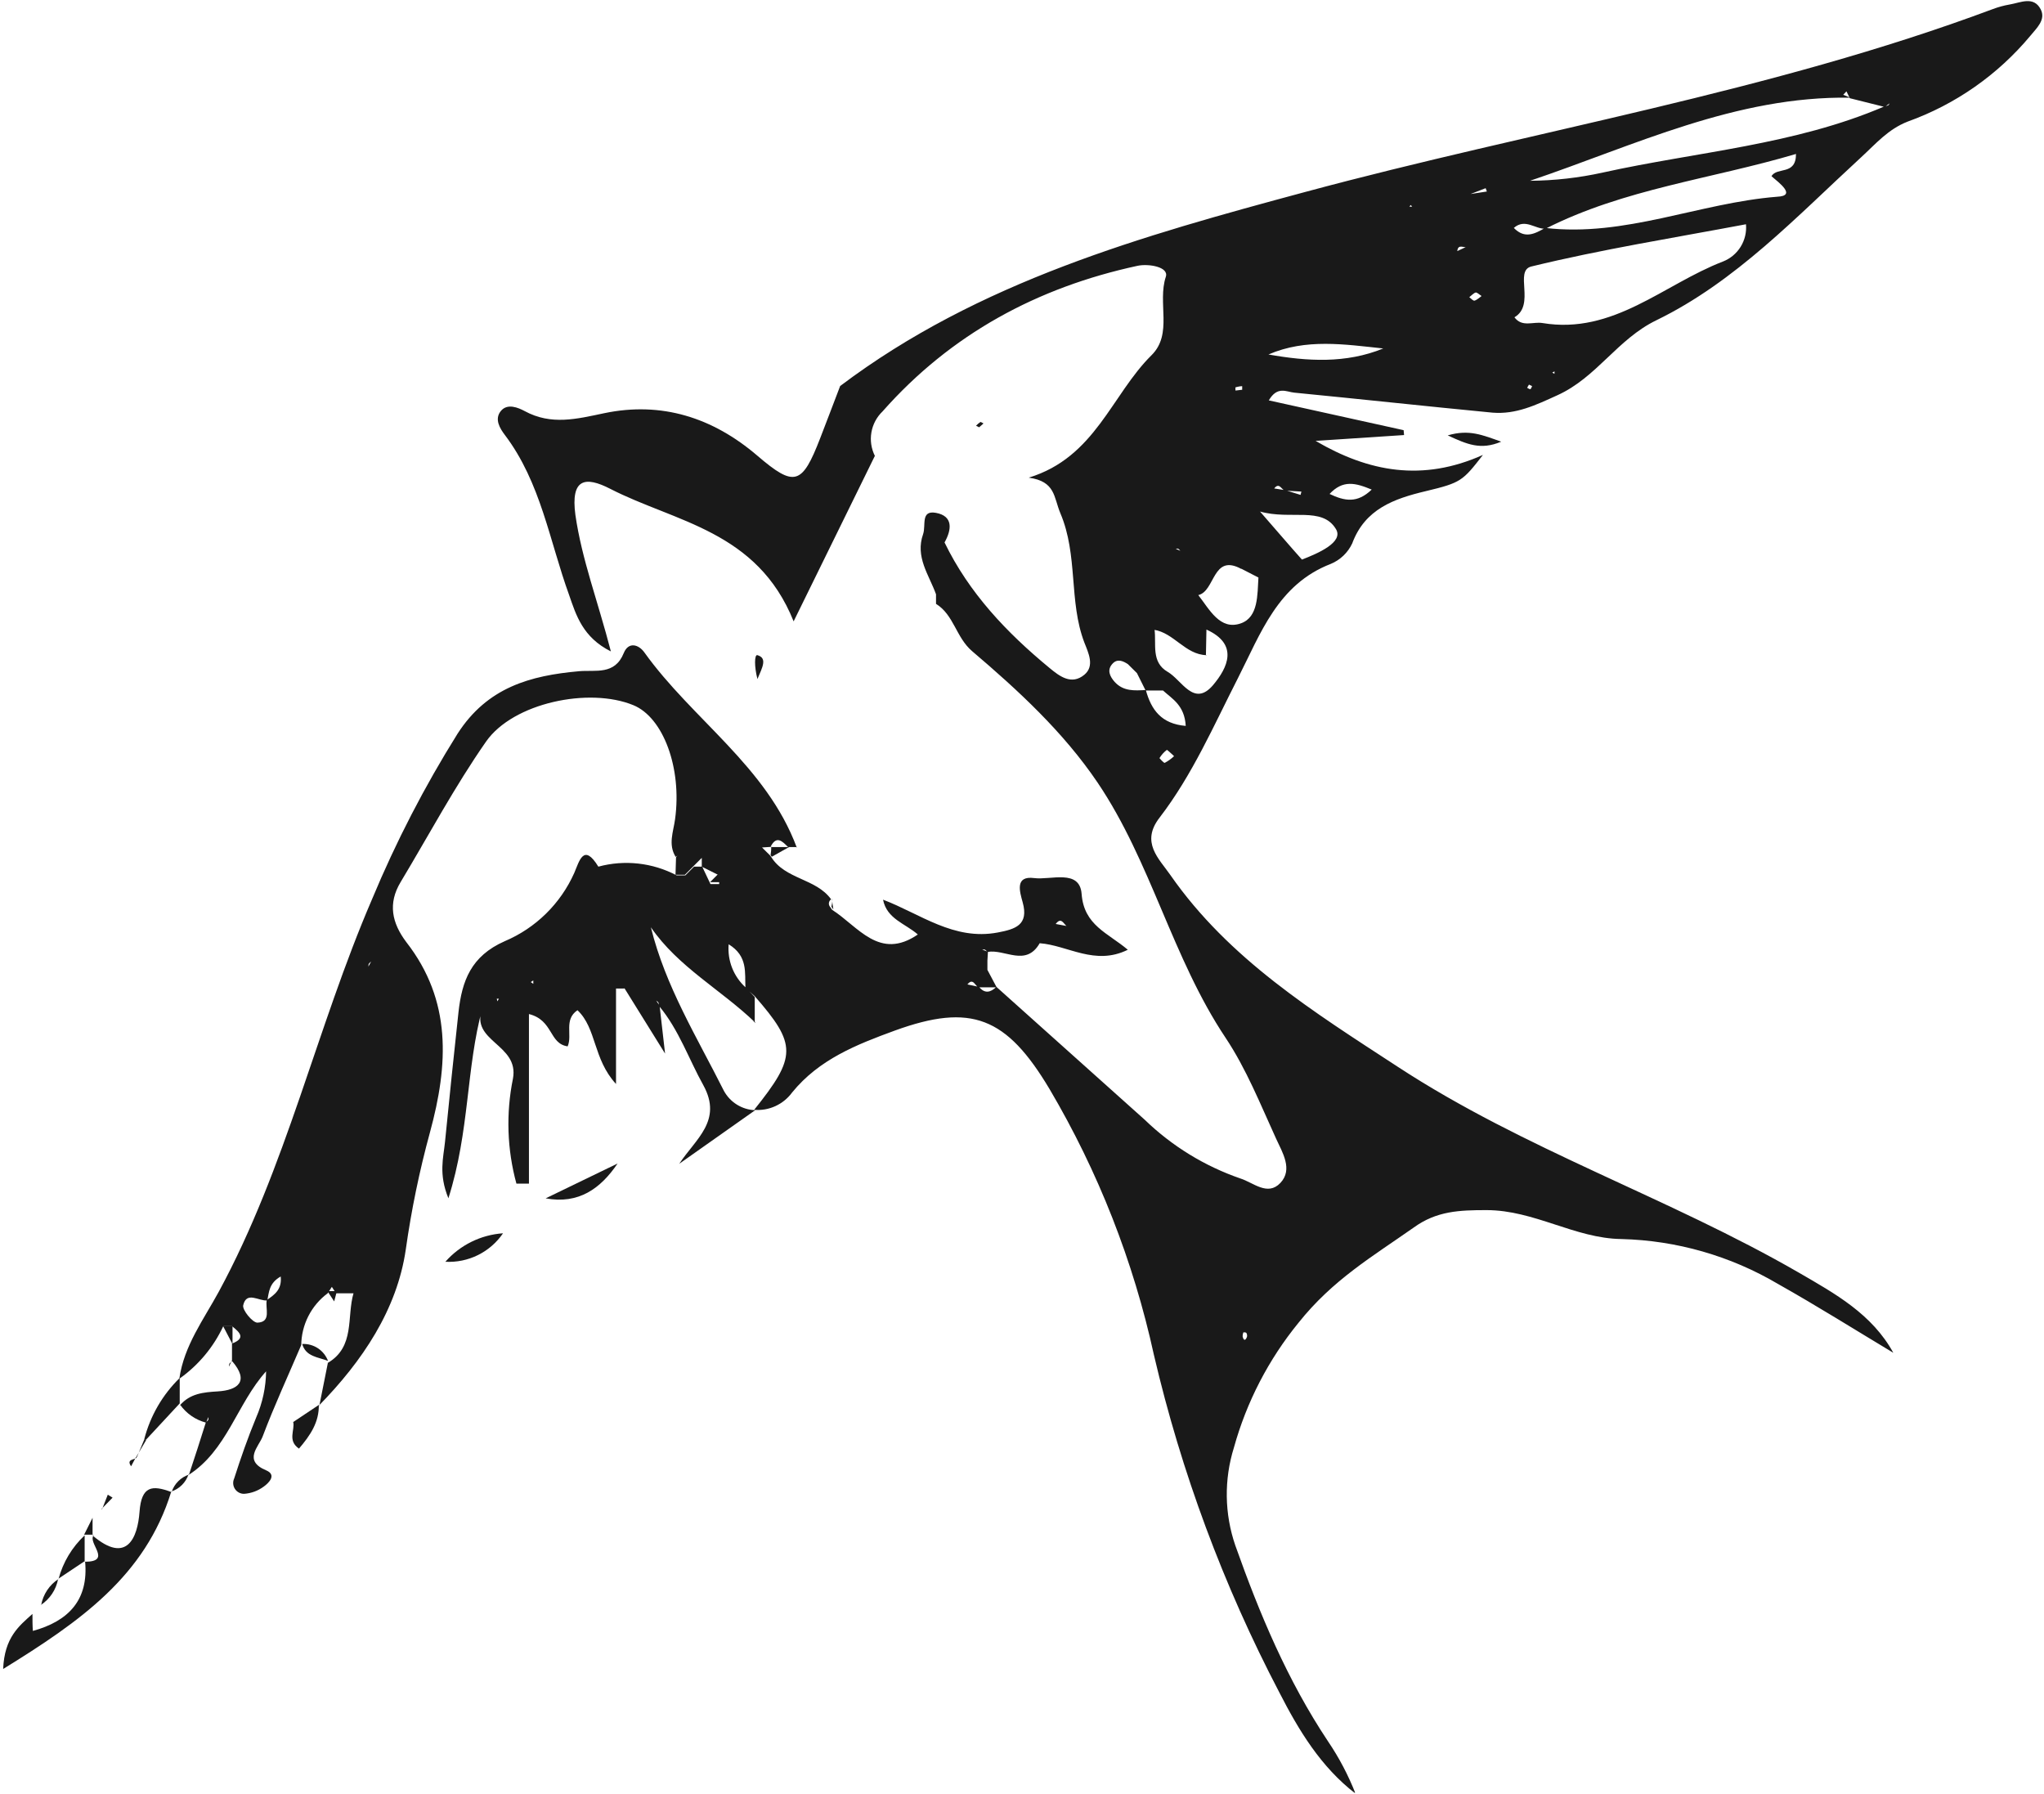 <svg width="392" height="344" viewBox="0 0 392 344" fill="none" xmlns="http://www.w3.org/2000/svg">
<g opacity="0.9">
<g style="mix-blend-mode:overlay" clip-path="url(#clip0_155_10)">
<path d="M36.252 282.748C37.364 279.407 38.443 276.067 39.488 272.726C39.668 272.596 39.825 272.438 39.955 272.258C39.991 272.088 39.991 271.911 39.955 271.74L39.522 272.809C37.495 272.283 35.721 271.051 34.517 269.335V269.469C36.452 267.231 38.971 266.98 41.79 266.813C45.61 266.579 47.895 264.909 44.492 260.983C44.492 259.864 44.492 258.745 44.492 257.643C47.228 256.59 45.944 255.471 44.492 254.302H42.824C40.955 258.308 38.081 261.76 34.484 264.324H34.4C35.301 258.044 39.054 253.033 41.957 247.704C54.901 223.835 60.69 197.176 71.349 172.439C75.936 161.427 81.421 150.812 87.747 140.702C93.468 131.799 101.692 129.544 111.1 128.709C114.236 128.442 117.906 129.494 119.624 125.235C120.525 123.013 122.46 123.564 123.561 125.084C132.786 137.979 147.015 146.949 152.803 162.517L152.887 162.433H151.219V162.517C150.051 161.331 148.883 160.045 147.716 162.517L147.849 162.4L146.064 162.517V162.433L147.649 164.003L147.882 164.304C150.551 168.663 156.49 168.413 159.392 172.455C159.276 172.534 159.179 172.636 159.106 172.756C159.032 172.876 158.986 173.009 158.968 173.148C158.951 173.288 158.963 173.429 159.005 173.563C159.046 173.697 159.116 173.82 159.209 173.925L159.576 174.46C164.58 177.65 168.65 184.265 176.04 179.187L176.224 179.37L176.023 179.203C173.671 177.115 170.085 176.247 169.351 172.522C176.507 175.245 182.913 180.406 191.337 178.819C194.673 178.184 197.359 177.416 196.124 173.006C195.557 170.969 194.606 167.895 198.326 168.38C201.529 168.797 207.067 166.592 207.434 171.42C207.884 177.449 212.438 178.869 216.292 182.126C209.97 185.25 204.798 181.275 199.394 180.874C196.741 185.484 192.721 181.943 189.385 182.544C189.235 182.376 189.067 182.225 188.885 182.093C188.714 182.057 188.538 182.057 188.368 182.093L189.468 182.511L189.368 184.181V185.985C189.969 187.104 190.553 188.24 191.137 189.326H187.667C186.983 189.075 186.633 187.421 185.532 188.774L187.75 189.242C188.851 190.578 189.952 190.345 191.087 189.242C200.573 197.728 210.059 206.224 219.545 214.732C224.767 219.78 231.03 223.623 237.894 225.99C240.379 226.775 243.098 229.431 245.551 226.842C248.003 224.253 245.934 220.979 244.733 218.356C241.731 211.792 239.028 204.994 235.058 199.03C224.799 183.68 220.762 165.256 210.487 150.056C203.931 140.368 195.29 132.4 186.433 124.867C183.33 122.211 182.946 117.918 179.51 115.797V113.96C178.159 110.218 175.473 106.811 177.041 102.401C177.608 100.731 176.524 97.807 179.476 98.342C182.813 98.943 182.546 101.532 181.145 104.021C185.849 113.726 193.072 121.326 201.279 128.091C203.197 129.678 205.482 131.432 207.951 129.394C209.97 127.723 208.752 125.235 207.951 123.197C204.932 115.263 206.8 106.493 203.347 98.392C202.063 95.335 202.446 92.312 197.292 91.594C210.053 87.702 213.156 75.709 220.846 68.109C224.966 64.033 221.93 58.087 223.581 53.076C224.215 51.172 220.245 50.52 218.16 50.971C198.943 55.114 182.362 64.067 169.251 78.899C168.13 79.976 167.382 81.384 167.118 82.917C166.854 84.45 167.087 86.027 167.783 87.418L152.203 119.154C145.213 101.733 129.5 100.146 117.022 93.732C112.235 91.276 109.416 91.744 110.35 98.743C111.584 107.295 114.653 115.263 117.156 124.917C111.751 122.211 110.483 117.952 109.149 114.11C105.379 103.737 103.727 92.529 96.821 83.409C95.871 82.156 94.786 80.386 96.037 78.832C97.288 77.279 99.374 78.164 100.625 78.832C105.729 81.605 110.633 80.336 115.888 79.233C126.847 76.945 136.689 80.052 145.247 87.385C152.37 93.481 153.821 93.013 157.291 84.044C158.592 80.703 159.843 77.362 161.127 74.022C187.7 53.978 219.078 45.225 250.338 36.806C294.26 24.964 339.399 17.731 382.219 1.729C383.258 1.341 384.33 1.05 385.422 0.861C387.507 0.51 390.009 -0.81 391.361 1.779C392.412 3.8 390.56 5.404 389.359 6.891C383.127 14.358 375.02 20.026 365.872 23.31C362.102 24.78 359.783 27.536 356.931 30.159C344.587 41.5 332.86 54.028 317.663 61.411C310.157 65.052 306.237 72.368 298.68 75.792C294.493 77.697 290.773 79.484 286.269 79.133C273.575 77.914 260.881 76.527 248.186 75.291C246.718 75.141 244.967 73.972 243.332 76.778L269.188 82.49L269.271 83.426L252.306 84.545C262.482 90.508 272.824 92.429 284.401 87.234C280.498 92.245 280.214 92.563 273.441 94.183C267.319 95.636 261.765 97.624 259.329 104.205C258.497 105.98 257.034 107.379 255.226 108.13C245.05 112.056 241.764 121.493 237.41 130.045C232.756 139.165 228.669 148.603 222.397 156.771C218.694 161.531 222.264 164.638 224.466 167.812C235.709 183.947 251.923 194.036 268.053 204.559C292.375 220.478 319.999 229.614 344.987 244.046C351.943 248.072 359.016 251.98 363.103 259.413C355.73 254.987 348.457 250.41 340.967 246.201C331.852 240.823 321.517 237.863 310.941 237.599C302.05 237.482 294.26 232.053 285.085 232.053C279.847 232.053 275.51 232.22 271.123 235.394C263.283 240.906 255.576 245.416 249.02 253.667C243.283 260.695 239.068 268.84 236.643 277.587C234.728 283.713 234.821 290.292 236.91 296.361C241.564 309.49 246.918 322.252 254.692 333.927C256.816 337.061 258.584 340.423 259.963 343.949C253.291 338.805 249.07 331.806 245.334 324.507C234.627 304.045 226.55 282.308 221.296 259.814C217.375 241.863 210.618 224.653 201.279 208.835C193.038 195.022 186.266 192.299 171.603 197.627C164.247 200.316 157.09 203.139 151.919 209.487C151.091 210.621 149.986 211.524 148.709 212.109C147.433 212.694 146.028 212.941 144.629 212.827C152.82 202.605 152.837 200.3 144.73 191.013L142.961 189.426C142.811 186.536 143.478 183.363 139.742 181.074C139.61 182.63 139.843 184.196 140.422 185.646C141.001 187.096 141.911 188.39 143.078 189.426L144.746 191.18V196.191L144.846 196.091C138.324 189.81 130.067 185.45 124.829 177.817C127.598 189.109 133.687 198.93 138.824 209.169C139.416 210.26 140.28 211.177 141.333 211.83C142.387 212.483 143.592 212.85 144.83 212.894L130.267 223.167C133.403 218.406 138.608 214.915 134.904 208.134C132.102 203.123 130.2 197.46 126.397 192.917C126.388 192.683 126.343 192.452 126.264 192.232C126.18 192.082 125.98 191.998 125.847 191.881L126.497 192.833C126.781 195.239 127.048 197.661 127.548 202.037L119.741 189.476V189.56H118.073L117.606 188.875L118.14 189.493V207.866C113.703 203.039 114.453 197.226 110.75 193.719C108.081 195.523 109.816 198.462 108.865 200.651C105.262 200.133 106.146 195.64 101.442 194.454V226.975H99.04C97.246 220.411 97.017 213.516 98.373 206.848C99.624 200.166 90.032 199.765 92.517 193.334C89.365 204.843 90.099 216.853 85.995 229.781C84.077 225.104 85.044 221.998 85.345 218.958C86.168 210.65 87.029 202.36 87.93 194.086C88.597 188.106 90.316 183.346 96.788 180.489C102.733 177.976 107.503 173.295 110.133 167.394C111.1 165.156 111.918 161.564 114.754 166.191C119.789 164.828 125.153 165.425 129.767 167.862H131.435L133.103 166.191H134.671L136.256 169.532H137.924V167.862L134.587 166.191V164.404H134.688L133.019 166.074L131.351 167.745H129.55L129.65 164.404L129.917 164.07L129.583 164.321C128.098 161.932 129.133 159.543 129.466 157.088C130.818 147.25 127.181 137.562 121.459 135.223C112.969 131.732 98.406 134.772 93.218 142.205C87.213 150.807 82.242 160.145 76.821 169.165C74.368 173.257 75.152 176.982 77.921 180.657C86.679 191.898 85.995 204.158 82.459 217.137C80.44 224.52 78.891 232.024 77.821 239.603C76.153 251.128 69.481 261.05 61.14 269.552L61.224 269.636C61.791 266.83 62.341 264.04 62.892 261.284L62.808 261.384C68.163 258.278 66.445 252.531 67.813 247.938C67.896 247.704 67.996 247.454 68.08 247.203L67.879 248.005H64.443L63.642 246.769L62.858 247.988C61.29 249.147 60.014 250.657 59.13 252.396C58.247 254.136 57.782 256.059 57.771 258.01V257.927C55.285 263.756 52.616 269.519 50.381 275.432C49.63 277.436 46.544 280.075 51.065 281.963C53.1 282.832 51.565 284.368 50.581 285.07C49.487 285.879 48.185 286.36 46.828 286.456C46.477 286.463 46.131 286.381 45.821 286.217C45.511 286.053 45.247 285.812 45.056 285.518C44.864 285.224 44.75 284.886 44.724 284.536C44.699 284.186 44.762 283.835 44.91 283.516C46.177 279.574 47.545 275.649 49.13 271.824C50.346 269.029 50.992 266.019 51.032 262.971C45.427 269.185 43.542 278.221 36.018 282.932L36.252 282.748ZM224.749 110.703L226.417 112.373L229.753 114.043C231.939 116.816 233.957 120.975 238.011 119.522C241.347 118.319 241.13 114.043 241.347 110.703L241.447 110.803L238.011 109.032L238.094 109.116C232.473 106.026 233.09 113.459 229.753 114.127L226.417 112.456L224.749 110.786V110.703ZM228.085 107.362L226.417 105.692C226.285 105.52 226.133 105.363 225.967 105.224C225.807 105.19 225.643 105.19 225.483 105.224L226.501 105.692L228.085 107.362ZM67.946 192.549L68.296 191.898L67.996 192.599L67.946 192.549ZM71.282 184.198L71.583 183.53L71.349 184.264C71.136 184.408 70.94 184.577 70.765 184.766C70.648 184.899 70.682 185.15 70.648 185.35L71.282 184.198ZM281.465 47.313C280.848 47.68 279.63 46.628 279.48 48.148L281.398 47.246L282.066 46.812L281.465 47.313ZM204.732 177.6L204.949 177.817L204.665 177.667C203.981 177.249 203.564 175.729 202.463 177.182L204.732 177.6ZM246.435 94.083C245.751 93.916 245.35 92.412 244.366 93.665L246.501 93.999L249.421 94.901L249.587 94.266L246.435 94.083ZM281.465 37.291L285.152 36.723L284.918 36.088L281.582 37.374L280.915 37.809L281.465 37.291ZM51.265 249.375C49.597 249.525 47.295 247.537 46.644 250.293C46.428 251.195 48.429 253.634 49.363 253.634C52.132 253.517 50.815 250.895 51.165 249.291C52.633 248.289 54.101 247.287 53.834 244.781C51.565 246.067 51.599 247.821 51.265 249.375ZM216.308 127.356C215.374 126.738 214.307 126.287 213.406 127.222C212.222 128.442 212.839 129.711 213.773 130.763C215.441 132.601 217.593 132.434 219.745 132.317C220.796 136.142 222.747 138.814 227.402 139.199C227.168 135.24 224.833 134.037 223.048 132.417H219.711L218.043 129.076L216.308 127.356ZM249.671 107.312C252.74 106.126 257.778 103.971 256.193 101.432C253.541 97.056 247.552 99.762 241.647 98.091C245.117 102.067 247.419 104.773 249.738 107.362L249.02 107.746L249.671 107.312ZM221.313 120.758L220.879 120.107L221.413 120.674C221.797 123.547 220.712 126.972 223.948 128.842C226.651 130.396 228.953 135.674 232.623 131.398C235.442 128.057 237.627 123.564 231.372 120.725L231.271 125.736L231.372 125.635C227.285 125.519 225.149 121.343 221.263 120.758H221.313ZM339.749 33.783C340.767 31.962 344.453 33.7 344.437 29.524C328.206 34.334 311.475 36.205 296.411 43.855C294.443 43.989 292.508 41.801 290.323 43.705C292.441 45.893 294.393 44.807 296.328 43.705C311.641 45.509 325.87 38.911 340.833 37.725C344.637 37.558 341.134 35.002 339.732 33.783H339.749ZM361.435 20.504L354.762 18.834L354.112 17.514L353.494 18.182L354.862 18.733C332.893 18.383 313.526 27.87 293.425 34.668C298.133 34.632 302.824 34.1 307.421 33.082C325.47 29.09 344.12 27.82 361.401 20.404C361.623 20.363 361.841 20.301 362.052 20.22C362.202 20.22 362.285 19.969 362.402 19.819L361.435 20.504ZM334.845 43.004C320.933 45.626 307.171 47.814 293.676 51.105C290.34 51.923 294.526 58.471 290.44 60.843C291.908 62.814 294.009 61.645 295.811 61.945C309.423 64.217 319.048 54.529 330.424 50.153C331.835 49.601 333.029 48.606 333.826 47.317C334.624 46.028 334.981 44.514 334.845 43.004ZM243.265 67.975C250.722 69.295 258.095 69.746 265.284 66.823C257.878 66.037 250.471 64.868 243.265 67.975ZM254.942 94.701C257.928 96.12 260.297 96.538 263.066 93.882C259.946 92.596 257.544 91.945 254.925 94.784L254.942 94.701ZM225.133 144.961C224.499 144.41 223.848 143.742 223.765 143.809C223.205 144.241 222.73 144.774 222.364 145.379C222.364 145.379 223.198 146.364 223.381 146.281C224.011 145.946 224.594 145.531 225.116 145.045L225.133 144.961ZM284.101 56.734C283.7 56.5 283.283 56.032 282.983 56.099C282.683 56.166 282.182 56.667 281.782 56.984C282.116 57.235 282.516 57.719 282.8 57.652C283.083 57.586 283.617 57.185 284.084 56.817L284.101 56.734ZM238.461 255.488C238.358 255.731 238.307 255.993 238.311 256.256C238.494 257.108 238.845 257.142 239.145 256.357C239.204 256.1 239.163 255.831 239.028 255.605C238.962 255.488 238.645 255.488 238.461 255.488ZM238.228 74.74V74.055C237.794 74.055 237.36 74.172 236.943 74.272C236.926 74.478 236.926 74.685 236.943 74.89L238.228 74.74ZM95.403 192.015L95.67 191.514H95.27L95.403 192.015ZM270.556 39.312L270.289 39.629H270.823L270.556 39.312ZM101.792 188.323L102.276 188.658V188.006L101.792 188.323ZM293.225 73.754L292.875 74.356C293.092 74.456 293.342 74.673 293.492 74.623C293.642 74.573 293.726 74.239 293.826 74.038L293.225 73.754ZM298.13 71.216L297.696 71.449L298.113 71.683L298.13 71.216Z" fill="black"/>
<path d="M17.768 294.457C24.324 300.036 26.393 294.891 26.76 289.897C27.127 284.903 29.195 284.752 32.848 286.105V286.022C27.844 302.258 15.366 310.927 0.604 320.047C0.854 313.983 3.656 311.795 6.225 309.49C6.225 310.609 6.225 311.745 6.308 312.831V312.747C13.098 310.877 17.034 306.851 16.317 299.385L16.234 299.485C21.672 299.485 16.684 295.843 17.985 294.39L17.768 294.457Z" fill="black"/>
<path d="M104.645 229.798L118.44 223.117C115.187 227.911 111 230.967 104.645 229.798Z" fill="black"/>
<path d="M85.411 241.958C88.237 238.752 92.21 236.789 96.471 236.496C95.251 238.281 93.592 239.721 91.655 240.678C89.718 241.634 87.568 242.075 85.411 241.958Z" fill="black"/>
<path d="M61.14 269.302C61.24 272.743 59.471 275.282 57.336 277.787C55.084 276.234 56.586 274.263 56.235 272.659L56.152 272.743L61.156 269.402L61.14 269.302Z" fill="black"/>
<path d="M27.678 275.933C28.833 271.488 31.181 267.445 34.467 264.241C34.467 265.911 34.467 267.581 34.467 269.252V269.118L27.911 276.184L27.678 275.933Z" fill="black"/>
<path d="M287.903 84.695C283.95 86.366 281.348 85.196 277.645 83.493C281.748 82.273 284.35 83.442 287.903 84.695Z" fill="black"/>
<path d="M11.229 302.775C12.084 299.577 13.818 296.684 16.234 294.424V294.324V299.418L16.317 299.318L11.313 302.659L11.229 302.775Z" fill="black"/>
<path d="M145.263 130.212C144.646 127.857 144.663 125.452 145.263 125.635C147.182 126.203 146.247 127.907 145.263 130.212Z" fill="black"/>
<path d="M62.941 260.983C61.023 260.215 58.604 260.198 57.937 257.643V257.726C59.02 257.665 60.093 257.957 60.996 258.56C61.898 259.162 62.581 260.042 62.941 261.067V260.983Z" fill="black"/>
<path d="M187.783 81.939L187.183 81.638C187.438 81.367 187.723 81.126 188.033 80.92C188.15 80.92 188.417 81.104 188.617 81.204L187.783 81.939Z" fill="black"/>
<path d="M7.894 307.786C8.081 306.768 8.473 305.798 9.046 304.937C9.62 304.075 10.363 303.34 11.23 302.775H11.147C10.958 303.793 10.565 304.762 9.992 305.624C9.418 306.485 8.676 307.221 7.811 307.786H7.894Z" fill="black"/>
<path d="M19.571 289.429L20.672 286.623L21.589 287.191L19.487 289.346L19.571 289.429Z" fill="black"/>
<path d="M32.915 286.105C33.172 285.326 33.607 284.618 34.187 284.038C34.766 283.457 35.473 283.021 36.252 282.765L36.168 282.681C35.917 283.463 35.483 284.174 34.903 284.755C34.323 285.336 33.613 285.77 32.832 286.022L32.915 286.105Z" fill="black"/>
<path d="M26.109 279.357C25.792 279.975 25.475 280.577 25.141 281.178C24.174 279.775 25.775 279.975 26.209 279.508L26.109 279.357Z" fill="black"/>
<path d="M26.243 279.441C26.743 278.272 27.227 277.102 27.711 275.933L28.011 276.184L26.143 279.357L26.243 279.441Z" fill="black"/>
<path d="M17.752 291.05C17.752 292.185 17.752 293.321 17.752 294.39L17.835 294.29H16.084V294.39L17.752 291.05Z" fill="black"/>
<path d="M151.352 162.416L148.016 164.287L147.782 163.986C147.873 163.434 147.918 162.876 147.916 162.316L147.782 162.433H151.352V162.416Z" fill="black"/>
<path d="M159.592 172.439C159.592 173.09 159.743 173.758 159.826 174.41L159.459 173.875C159.569 173.392 159.631 172.9 159.642 172.405L159.592 172.439Z" fill="black"/>
<path d="M144.529 195.89L144.83 196.057L144.629 195.79L144.529 195.89Z" fill="black"/>
<path d="M62.791 247.587H64.609C64.426 248.255 64.259 248.907 64.092 249.558L62.791 247.587Z" fill="black"/>
<path d="M42.773 254.269H44.592V257.76L42.773 254.269Z" fill="black"/>
<path d="M44.442 260.933L43.908 262.069C43.901 261.876 43.929 261.684 43.992 261.501C44.149 261.313 44.328 261.145 44.526 261L44.442 260.933Z" fill="black"/>
<path d="M138.007 169.165H136.172L137.94 167.394C138.007 167.995 138.007 168.63 138.007 169.165Z" fill="black"/>
</g>
</g>
<defs>
<clipPath id="clip0_155_10">
<rect width="391.273" height="343.707" fill="white" transform="translate(0.537 0.059)"/>
</clipPath>
</defs>
</svg>
